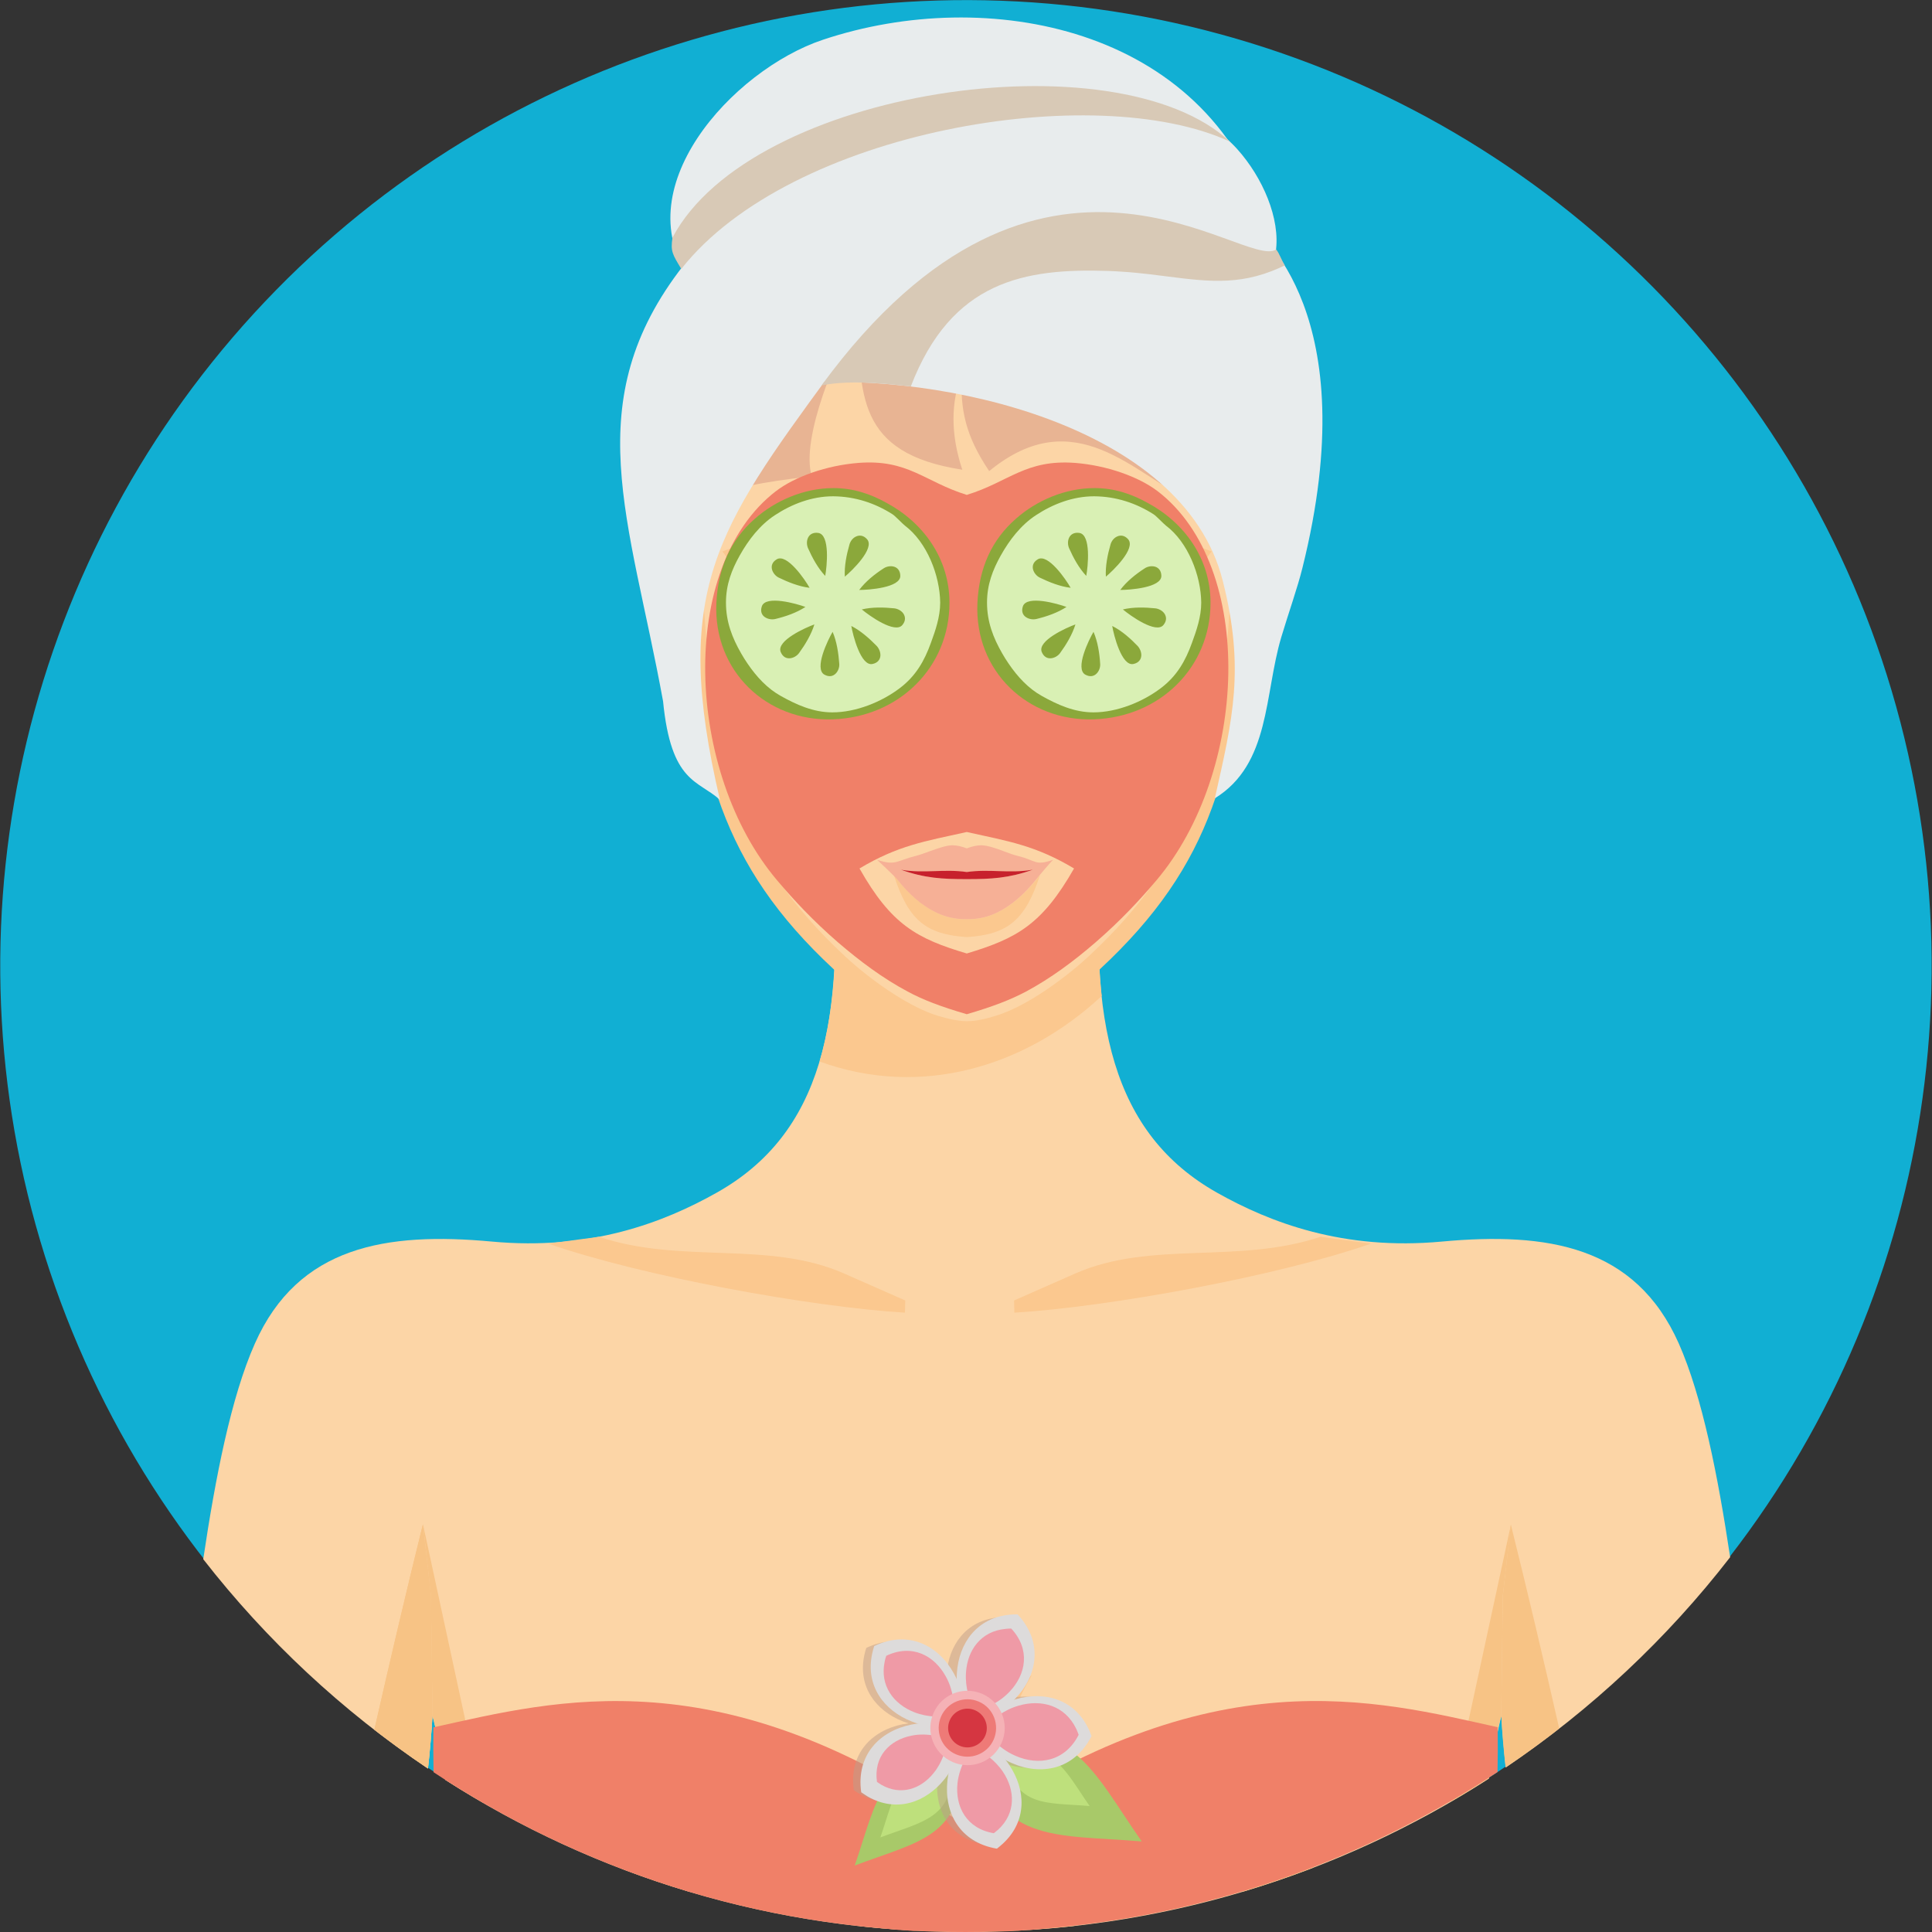 <svg xmlns="http://www.w3.org/2000/svg" enable-background="new 0 0 125 125" viewBox="0 0 125 125"><rect x="0" y="0" width="125" height="125" fill="#333333" stroke="none"/><circle cx="62.5" cy="62.48" r="62.48" fill="#11afd3" fill-rule="evenodd" clip-rule="evenodd" transform="rotate(-76.543 62.503 62.486)"/><path fill="#fcd5a6" fill-rule="evenodd" d="M71.37,54.66c-1.08,11.49,0.65,18.71,7.36,22.5c3.44,1.94,8.19,3.76,14.55,3.17
			c6.82-0.63,12.53,0.27,15.34,6.6c1.52,3.44,2.53,8.56,3.32,13.82c-4.08,5.27-8.99,9.87-14.52,13.61
			c-0.12-1.15-0.22-2.26-0.28-3.33c-0.2,0.72-0.48,2.14-0.81,4.05C86.58,121.35,74.96,125,62.5,125c-12.4,0-23.97-3.61-33.69-9.84
			c-0.34-1.96-0.62-3.41-0.83-4.14c-0.06,1.09-0.16,2.23-0.29,3.41c-5.54-3.72-10.45-8.3-14.54-13.55c0.79-5.3,1.8-10.49,3.34-13.95
			c2.8-6.32,8.52-7.23,15.34-6.6c6.36,0.59,11.11-1.23,14.55-3.17c6.72-3.78,8.44-11,7.36-22.5C58.91,54.6,66.21,54.6,71.37,54.66z" clip-rule="evenodd"/><path fill="#fbc88f" fill-rule="evenodd" d="M69.49,124.61c-4.59-3.69-6.52-9.85-2.73-16.23c-6.51,5.11-4.75,11.82-0.18,16.48
				C67.55,124.8,68.53,124.72,69.49,124.61z" clip-rule="evenodd"/><path fill="#f7c385" fill-rule="evenodd" d="M81.82,117.77c-1.8,0-3.26,1.08-3.26,2.42c0,0.97,0.77,1.81,1.89,2.19c1.53-0.46,3.04-0.97,4.51-1.54
				c0.08-0.21,0.12-0.42,0.12-0.65C85.08,118.85,83.62,117.77,81.82,117.77z" clip-rule="evenodd"/><path fill="#ecb46f" fill-rule="evenodd" d="M81.82,119.24c-0.71,0-1.28,0.42-1.28,0.95c0,0.52,0.57,0.95,1.28,0.95c0.71,0,1.28-0.42,1.28-0.95
				C83.09,119.67,82.52,119.24,81.82,119.24z" clip-rule="evenodd"/><path fill="#fbc88f" fill-rule="evenodd" d="M55.62,124.62c4.6-3.69,6.54-9.85,2.75-16.24c6.51,5.11,4.75,11.83,0.17,16.49
				C57.56,124.81,56.59,124.73,55.62,124.62z" clip-rule="evenodd"/><path fill="#f7c385" fill-rule="evenodd" d="M43.31,117.77c1.8,0,3.26,1.08,3.26,2.42c0,0.99-0.8,1.84-1.95,2.21c-1.5-0.45-2.98-0.95-4.44-1.51
				c-0.09-0.22-0.14-0.46-0.14-0.71C40.05,118.85,41.51,117.77,43.31,117.77z" clip-rule="evenodd"/><path fill="#ecb46f" fill-rule="evenodd" d="M43.31,119.24c0.71,0,1.28,0.42,1.28,0.95c0,0.52-0.57,0.95-1.28,0.95c-0.71,0-1.28-0.42-1.28-0.95
				C42.03,119.67,42.6,119.24,43.31,119.24z" clip-rule="evenodd"/><path fill="#f7c385" fill-rule="evenodd" d="M24.22 111.91c1.02-4.48 2.06-8.92 3.14-13.28l.52 4.63.1 7.75c-.06 1.09-.16 2.23-.29 3.41C26.51 113.62 25.35 112.78 24.22 111.91zM45.03 35.4c-.26-.12-.54-.22-.8-.28-1.08-.24-1.28.61-1.28 2.11.01 2.48 1.42 6.45 1.92 8.06.58 1.87.3 4.04 1.56 4.2C45.65 45.03 45.12 39.86 45.03 35.4z" clip-rule="evenodd"/><path fill="#fcd5a6" fill-rule="evenodd" d="M62.58,66.63h-0.04c-0.68,0-1.37-0.18-2.02-0.37c-2.09-0.62-4.69-2.55-6.22-3.97
			c-7.16-6.65-8.64-12.89-9.33-23.1c-0.6-9.02,0.67-19.75,10.62-23.01c2.77-0.91,4.84-1.29,6.97-1.19c2.13-0.1,4.19,0.29,6.97,1.19
			c9.95,3.26,11.22,13.98,10.62,23.01c-0.68,10.21-2.17,16.46-9.32,23.1c-1.53,1.42-4.13,3.35-6.22,3.97
			C63.95,66.45,63.26,66.62,62.58,66.63z" clip-rule="evenodd"/><path fill="#fbc88f" fill-rule="evenodd" d="M64.43 59.08c-.56.26-1.16.4-1.88.39-.72.01-1.32-.13-1.88-.39-1.03-.48-1.87-1.26-2.61-2.18-.07-.09-.14-.17-.2-.26-.01-.01-.02-.02-.03-.03.95 2.96 2.11 3.85 4.73 4.02 2.61-.17 3.77-1.06 4.73-4.02-.01.01-.02.02-.03.03-.07.09-.13.18-.2.26C66.3 57.83 65.45 58.61 64.43 59.08zM53.03 68.68c6.54 2.38 13.29.37 18.25-4.24-.08-.76-.14-1.54-.17-2.36-.09.07-.19.13-.28.2 0 0 0 0 0 0-1.53 1.42-4.13 3.35-6.22 3.97-.65.19-1.34.37-2.02.37h-.04c-.68 0-1.37-.18-2.02-.37-2.09-.62-4.69-2.55-6.22-3.97 0 0 0 0 0 0-.1-.07-.19-.13-.28-.2C53.92 64.55 53.6 66.74 53.03 68.68z" clip-rule="evenodd"/><path fill="#f6b096" fill-rule="evenodd" d="M62.53,56.43l0.02,0l0.02,0v-0.01c1.43-0.2,2.76,0.1,4.18-0.14l0.07-0.01c-1.55,0.55-2.7,0.61-4.24,0.61
			h-0.05c-1.55,0-2.7-0.06-4.24-0.61l0.07,0.01C59.77,56.52,61.1,56.22,62.53,56.43L62.53,56.43L62.53,56.43z M62.55,59.47
			c0.72,0.01,1.32-0.13,1.88-0.39c1.03-0.48,1.87-1.26,2.61-2.18c0.26-0.33,1.01-1.21,1.1-1.27c-1.21,0.4-1.04,0.06-2.28-0.25
			c-0.28-0.07-0.55-0.16-0.93-0.31c-0.52-0.2-1.07-0.38-1.45-0.38c-0.27,0-0.56,0.06-0.93,0.2c-0.37-0.14-0.66-0.2-0.93-0.2
			c-0.38,0-0.92,0.19-1.45,0.38c-0.38,0.14-0.66,0.24-0.93,0.31c-1.24,0.31-1.28,0.65-2.49,0.25c0.01,0.01,1.15,1.07,1.3,1.27
			c0.74,0.93,1.58,1.71,2.61,2.18C61.22,59.34,61.83,59.48,62.55,59.47z" clip-rule="evenodd"/><path fill="#c7212c" fill-rule="evenodd" d="M58.35,56.28c1.43,0.24,2.76-0.07,4.2,0.14c1.43-0.21,2.77,0.1,4.2-0.14c0.02,0,0.05-0.01,0.07-0.01
				c-1.55,0.55-2.7,0.61-4.24,0.61l-0.05,0v0c-1.55,0-2.7-0.06-4.24-0.61C58.3,56.27,58.32,56.28,58.35,56.28L58.35,56.28z
				 M62.57,56.88L62.57,56.88L62.57,56.88z" clip-rule="evenodd"/><radialGradient id="a" cx="240.069" cy="24.147" r="4.712" gradientTransform="translate(-324.221 10.17) scale(1.57)" gradientUnits="userSpaceOnUse"><stop offset="0" stop-color="#f9b098"/><stop offset="1" stop-color="#fed09e"/></radialGradient><path fill="url(#a)" fill-rule="evenodd" d="M50.74,40.36c-2.16,0-4.11,0.93-5.46,2.4
			c0.48,4.71,1.32,8.54,3.16,12.06c0.73,0.24,1.5,0.37,2.31,0.37c4.1,0,7.42-3.32,7.42-7.42C58.15,43.68,54.83,40.36,50.74,40.36z" clip-rule="evenodd" opacity=".5"/><radialGradient id="b" cx="253.891" cy="24.147" r="4.712" gradientTransform="translate(-324.221 10.17) scale(1.57)" gradientUnits="userSpaceOnUse"><stop offset="0" stop-color="#f9b098"/><stop offset="1" stop-color="#fed09e"/></radialGradient><path fill="url(#b)" fill-rule="evenodd" d="M74.38,40.36c2.16,0,4.11,0.93,5.47,2.4
			c-0.48,4.71-1.32,8.54-3.16,12.06c-0.73,0.24-1.5,0.37-2.31,0.37c-4.09,0-7.42-3.32-7.42-7.42
			C66.97,43.68,70.29,40.36,74.38,40.36z" clip-rule="evenodd" opacity=".5"/><path fill="#fbc88f" fill-rule="evenodd" stroke="#fbc88f" stroke-miterlimit="22.926" stroke-width=".298" d="M62.58,67.04h-0.04h0c-0.37,0-0.74-0.05-1.1-0.12c-0.36-0.07-0.7-0.17-1.03-0.27
			c-0.97-0.29-2.03-0.84-3.05-1.49c-1.26-0.81-2.47-1.77-3.33-2.57c-3.63-3.37-5.82-6.65-7.2-10.37c-1.37-3.71-1.91-7.86-2.26-13
			c-0.3-4.56-0.13-9.55,1.37-13.83c1.52-4.33,4.41-7.92,9.52-9.59c1.41-0.46,2.63-0.79,3.78-0.99c1.15-0.2,2.22-0.27,3.31-0.22
			c1.09-0.05,2.16,0.02,3.31,0.22c1.15,0.2,2.37,0.53,3.78,0.99c5.12,1.67,8,5.26,9.52,9.59c1.51,4.28,1.68,9.27,1.37,13.83
			c-0.34,5.14-0.89,9.29-2.26,13c-1.37,3.73-3.57,7-7.2,10.37c-0.86,0.8-2.07,1.77-3.33,2.57c-1.02,0.65-2.09,1.2-3.05,1.49
			c-0.33,0.1-0.68,0.19-1.04,0.27C63.32,66.99,62.95,67.03,62.58,67.04L62.58,67.04L62.58,67.04z M62.54,66.22L62.54,66.22l0.04,0v0
			c0.31,0,0.62-0.04,0.94-0.11c0.32-0.06,0.64-0.15,0.96-0.25c0.89-0.27,1.88-0.78,2.85-1.4c1.22-0.78,2.38-1.71,3.21-2.48
			c3.53-3.28,5.66-6.45,6.98-10.06c1.34-3.62,1.87-7.71,2.21-12.77c0.3-4.47,0.13-9.35-1.33-13.5c-1.45-4.1-4.17-7.51-9-9.09
			c-1.37-0.45-2.56-0.77-3.67-0.96c-1.1-0.19-2.12-0.26-3.15-0.21l-0.02,0l-0.02,0c-1.03-0.05-2.05,0.02-3.15,0.21
			c-1.11,0.19-2.3,0.51-3.67,0.96c-4.83,1.58-7.56,4.98-9.01,9.09c-1.46,4.15-1.63,9.04-1.33,13.5c0.34,5.07,0.87,9.15,2.21,12.77
			c1.33,3.61,3.46,6.78,6.98,10.06c0.84,0.78,2,1.71,3.21,2.48c0.96,0.61,1.96,1.13,2.84,1.4c0.32,0.1,0.65,0.18,0.97,0.25
			C61.92,66.17,62.23,66.22,62.54,66.22z" clip-rule="evenodd"/><path fill="#e8b493" fill-rule="evenodd" d="M44.23,35.13c2.88-3.22,1.2-3.45,8.29-4.32c-0.74-2.47,1.64-7.98,2.97-10.39c0.19,5.06-0.13,8.91,6.77,9.97
			c-0.77-2.33-0.74-4.39-0.02-6.22c-0.15,2.37,0.27,4.09,1.76,6.31c5.59-4.59,9.44,0.29,13.04,1.91c1.89,0.85,4.98,4.93,5.44,4.09
			c4.89-9.07,1.47-17.17-2.16-21.96C71.9,3.42,50.57,5,44.39,17C42.11,21.41,39.55,27.63,44.23,35.13z" clip-rule="evenodd"/><path fill="#fbc88f" fill-rule="evenodd" d="M80.52 35.4c.3-.12.61-.22.9-.28 1.22-.24 1.45.61 1.45 2.11-.01 2.48-1.61 6.45-2.17 8.06-.66 1.87-.35 4.04-1.76 4.2C79.82 45.03 80.41 39.86 80.52 35.4zM78.39 35.68c-1.38-.49-2.47-1.23-3.92-1.53-3.88-.79-6.8 1.67-7.57 1.92-.99 1.34-1.55 3.12-1.57 4.78 1.9-.01 4.2.35 5.36.42C73.72 41.44 74.78 40.49 78.39 35.68z" clip-rule="evenodd"/><path fill="#a6634b" fill-rule="evenodd" d="M67.11,36.28c0.48-0.08,1.01-0.28,1.47-0.44c2.35-0.82,3.65-1.64,5.3-1.47c1.5,0.15,2.52,1.06,4,1.43
			c-2.19-1.72-3.71-2.21-5.62-2.03c-1.11,0.1-5.57,1.04-5.89,2.06c-0.06,0.18-0.03,0.3,0.04,0.38
			C66.54,36.34,66.82,36.33,67.11,36.28z" clip-rule="evenodd"/><path fill="#727271" fill-rule="evenodd" d="M67.5,39.46c1.28-1.36,2.43-2.24,4.39-2.08c1.3,0.1,2.01,0.63,2.85,1.54l0.59-0.48
			c-2.08-2.16-5.09-2.55-7.27-0.39c-0.87,0.86-0.92,1.74-1.23,2.22l0.2-0.26C67.18,39.81,67.33,39.63,67.5,39.46z" clip-rule="evenodd"/><path fill="#ebecec" fill-rule="evenodd" d="M67.91,39.04c-0.36,0.58-0.04,1.48,0.65,1.63c1.19,0.21,2.49,0.27,3.59,0.13c1.27-0.25,1.93-0.85,2.55-1.94
			c-0.84-0.91-1.51-1.37-2.82-1.48C70.14,37.24,69.03,37.93,67.91,39.04z" clip-rule="evenodd"/><path fill="#86755d" fill-rule="evenodd" d="M71.26,37.55c0.73,0,1.33,0.64,1.33,1.43c0,0.79-0.59,1.43-1.33,1.43c-0.73,0-1.32-0.64-1.32-1.43
			C69.94,38.19,70.53,37.55,71.26,37.55z" clip-rule="evenodd"/><path fill="#af9778" fill-rule="evenodd" d="M69.32,38.68c0.67-0.32,1.34-0.43,2.01-0.41c1.21,0.03,2.17,0.29,3.16,0.94c0.07-0.11,0.14-0.23,0.21-0.35
			c-0.84-0.91-1.51-1.37-2.82-1.48c-1.96-0.16-3.11,0.72-4.39,2.08c-0.16,0.17-0.31,0.35-0.47,0.55l-0.27,0.35
			c0.29-0.01,0.5,0.02,0.71,0.06c0.22-0.29,0.43-0.57,0.65-0.82C68.44,39.24,68.81,38.93,69.32,38.68z" clip-rule="evenodd" opacity=".5"/><path fill="#434242" fill-rule="evenodd" d="M71.26,38.5c0.27,0,0.48,0.21,0.48,0.48c0,0.26-0.21,0.48-0.48,0.48c-0.26,0-0.48-0.22-0.48-0.48
			C70.78,38.71,71,38.5,71.26,38.5z" clip-rule="evenodd"/><path fill="#ebecec" fill-rule="evenodd" d="M70.64 39.34c.1 0 .19.08.19.19 0 .1-.08.19-.19.19-.1 0-.19-.08-.19-.19C70.45 39.42 70.54 39.34 70.64 39.34zM71.45 38.47c.16 0 .29.13.29.3 0 .16-.13.29-.29.29-.16 0-.29-.13-.29-.29C71.15 38.6 71.28 38.47 71.45 38.47z" clip-rule="evenodd"/><path fill="#86755d" fill-rule="evenodd" d="M73.85 37.99c.57-.09 1.02-.39 1.43-.74-.25.51-.58.89-1.03 1.06C74.12 38.21 73.98 38.1 73.85 37.99zM74.3 38.54c.52-.15 1.36-.57 1.78-.9-.24.44-.89 1.04-1.37 1.27C74.58 38.79 74.44 38.64 74.3 38.54zM73.14 37.66c.59-.12.96-.33 1.42-.7-.28.54-.52.77-.96.96C73.45 37.84 73.3 37.75 73.14 37.66zM73.39 40.32c.45.11.78.37 1.08.67-.17-.42-.4-.74-.75-.9C73.62 40.17 73.5 40.24 73.39 40.32zM73.78 39.92c.41.15 1.04.53 1.36.83-.17-.37-.64-.88-1.01-1.09C74.02 39.73 73.9 39.84 73.78 39.92zM72.81 40.54c.46.13.74.32 1.08.64-.19-.44-.37-.65-.7-.82C73.07 40.42 72.94 40.48 72.81 40.54z" clip-rule="evenodd"/><path fill="#fbc88f" fill-rule="evenodd" d="M46.74,35.68c1.38-0.49,2.47-1.23,3.92-1.53c3.88-0.79,6.8,1.67,7.57,1.92c0.99,1.34,1.55,3.12,1.57,4.78
			c-1.9-0.01-4.2,0.35-5.36,0.42C51.41,41.44,50.35,40.49,46.74,35.68z" clip-rule="evenodd"/><path fill="#a6634b" fill-rule="evenodd" d="M58.01,36.28C57.53,36.2,57,36,56.54,35.84c-2.35-0.82-3.65-1.64-5.3-1.47c-1.5,0.15-2.52,1.06-4,1.43
			c2.19-1.72,3.71-2.21,5.62-2.03c1.11,0.1,5.57,1.04,5.89,2.06c0.06,0.18,0.03,0.3-0.04,0.38C58.58,36.34,58.3,36.33,58.01,36.28z" clip-rule="evenodd"/><path fill="#727271" fill-rule="evenodd" d="M57.63,39.46c-1.28-1.36-2.43-2.24-4.39-2.08c-1.3,0.1-2.01,0.63-2.85,1.54l-0.59-0.48
			c2.08-2.16,5.09-2.55,7.27-0.39c0.87,0.86,0.92,1.74,1.23,2.22l-0.2-0.26C57.94,39.81,57.79,39.63,57.63,39.46z" clip-rule="evenodd"/><path fill="#ebecec" fill-rule="evenodd" d="M57.22,39.04c0.36,0.58,0.04,1.48-0.65,1.63c-1.19,0.21-2.49,0.27-3.59,0.13
			c-1.27-0.25-1.93-0.85-2.55-1.94c0.84-0.91,1.51-1.37,2.82-1.48C54.98,37.24,56.09,37.93,57.22,39.04z" clip-rule="evenodd"/><path fill="#86755d" fill-rule="evenodd" d="M53.86,37.55c-0.73,0-1.33,0.64-1.33,1.43c0,0.79,0.59,1.43,1.33,1.43c0.73,0,1.32-0.64,1.32-1.43
			C55.19,38.19,54.59,37.55,53.86,37.55z" clip-rule="evenodd"/><path fill="#af9778" fill-rule="evenodd" d="M55.81,38.68c-0.67-0.32-1.34-0.43-2.01-0.41c-1.21,0.03-2.17,0.29-3.16,0.94
			c-0.07-0.11-0.14-0.23-0.21-0.35c0.84-0.91,1.51-1.37,2.82-1.48c1.96-0.16,3.11,0.72,4.39,2.08c0.16,0.17,0.31,0.35,0.47,0.55
			l0.27,0.35c-0.29-0.01-0.5,0.02-0.7,0.06c-0.22-0.29-0.43-0.57-0.65-0.82C56.68,39.24,56.32,38.93,55.81,38.68z" clip-rule="evenodd" opacity=".5"/><path fill="#434242" fill-rule="evenodd" d="M53.86,38.5c-0.26,0-0.48,0.21-0.48,0.48c0,0.26,0.21,0.48,0.48,0.48c0.26,0,0.48-0.22,0.48-0.48
			C54.34,38.71,54.13,38.5,53.86,38.5z" clip-rule="evenodd"/><path fill="#ebecec" fill-rule="evenodd" d="M54.48 39.34c-.1 0-.19.08-.19.19 0 .1.08.19.19.19.1 0 .19-.08.19-.19C54.67 39.42 54.59 39.34 54.48 39.34zM53.68 38.47c-.16 0-.3.13-.3.3 0 .16.13.29.3.29.16 0 .29-.13.29-.29C53.97 38.6 53.84 38.47 53.68 38.47z" clip-rule="evenodd"/><path fill="#86755d" fill-rule="evenodd" d="M51.27 37.99c-.57-.09-1.02-.39-1.43-.74.25.51.58.89 1.03 1.06C51.01 38.21 51.14 38.1 51.27 37.99zM50.82 38.54c-.52-.15-1.36-.57-1.78-.9.25.44.89 1.04 1.37 1.27C50.54 38.79 50.69 38.64 50.82 38.54zM51.98 37.66c-.59-.12-.96-.33-1.42-.7.28.54.52.77.96.96C51.67 37.84 51.82 37.75 51.98 37.66zM51.45 40.12c-.46.04-.83.25-1.17.51.22-.39.5-.68.87-.79C51.25 39.93 51.35 40.02 51.45 40.12zM51.12 39.66c-.42.09-1.1.38-1.46.63.22-.34.76-.78 1.15-.94C50.91 39.45 51.02 39.57 51.12 39.66zM52 40.41c-.47.06-.77.21-1.16.48.25-.41.45-.59.81-.71C51.76 40.26 51.88 40.34 52 40.41z" clip-rule="evenodd"/><path fill="#f7c385" fill-rule="evenodd" d="M97.76 98.63l-3.88 17.93c.83-.48 1.64-.98 2.44-1.5.33-1.91.61-3.33.81-4.05l.1-7.75L97.76 98.63zM27.37 98.63l3.89 18.01c-.83-.48-1.64-.97-2.45-1.49-.34-1.96-.62-3.41-.83-4.14l-.1-7.75L27.37 98.63z" clip-rule="evenodd"/><path fill="#fbc88f" fill-rule="evenodd" d="M69.58 82.39c4.89-2.15 10.52-.58 15.85-2.37l3.28.44c-6 2.1-16.97 4.1-23.08 4.47-.01-.26-.01-.53-.02-.79L69.58 82.39zM54.6 82.39c-4.89-2.15-10.52-.58-15.85-2.37l-3.28.44c6 2.1 16.97 4.1 23.08 4.47.01-.26.01-.53.02-.79L54.6 82.39z" clip-rule="evenodd"/><path fill="#f7c385" fill-rule="evenodd" d="M100.88 111.83c-1.01-4.45-2.05-8.86-3.13-13.2l-.52 4.63-.1 7.75c.06 1.07.15 2.18.28 3.33C98.6 113.55 99.76 112.71 100.88 111.83zM24.22 111.91c1.02-4.48 2.06-8.92 3.14-13.28l.52 4.63.1 7.75c-.06 1.09-.16 2.23-.29 3.41C26.51 113.62 25.35 112.78 24.22 111.91z" clip-rule="evenodd"/><path fill="#e8eced" fill-rule="evenodd" d="M51.63,24.79c9.25-0.69,24.92,2.68,27.48,12.78c1.45,5.72,0.64,8.96-0.51,14.08
			c3.6-2.22,3.19-6.71,4.3-10.43c0.46-1.54,1.05-3.19,1.37-4.49c4.12-16.53-2.91-21.6-3.21-22.15c-4.15-4.26-4.79-5.61-9.68-7.08
			C67.07,8.85,56.79,17.73,51.63,24.79z" clip-rule="evenodd"/><path fill="#e8eced" fill-rule="evenodd" d="M44.81,18.22C53.16,8.2,71.43,3.31,81.94,14.09C77.99,1.71,63.85-0.97,53.25,2.57
			C47.36,4.53,40.29,12.35,44.81,18.22z" clip-rule="evenodd"/><path fill="#e8eced" fill-rule="evenodd" d="M53.66,24.26c12.31-15.34,24.88-6.31,28.88-7.96c0.32-2.16-0.86-4.83-2.48-6.64
			c-7.26-8.1-29.33,0.27-35.84,7.51C37.34,26,40.73,33.48,42.9,45.37c0.52,5.31,2.26,5.09,3.68,6.38
			C43.41,38.26,46.38,34.21,53.66,24.26z" clip-rule="evenodd"/><path fill="#d8c9b6" fill-rule="evenodd" d="M79.57,9.16c-7.34-6.84-30.95-3.43-36.06,6.21c-0.14,0.9,0.01,1.1,0.57,2.03
			C51.15,8.42,70.87,5.14,79.57,9.16z" clip-rule="evenodd"/><path fill="#f4c185" fill-rule="evenodd" d="M66.68,49.82l-0.45,0.19c-0.27,0.18-0.44-0.06-0.82-0.16c-0.12-0.03-0.26-0.04-0.43-0.03
			c-0.15,0.01-0.3,0.05-0.44,0.12c-0.69,0.36-0.71,0.76-1.17,1.11c-0.21,0.16-0.58,0.28-0.81,0.28c-0.23,0-0.6-0.11-0.81-0.28
			c-0.45-0.34-0.48-0.74-1.17-1.11c-0.14-0.07-0.29-0.11-0.44-0.12c-0.17-0.02-0.31,0-0.43,0.03c-0.38,0.1-0.55,0.34-0.82,0.16
			l-0.45-0.19c1.14,1.05,2.51,1.98,4.12,1.88C64.17,51.81,65.55,50.88,66.68,49.82z" clip-rule="evenodd"/><path fill="#f08068" fill-rule="evenodd" d="M62.5,118.16C46.64,107.1,36,110,28.04,111.76c-0.01,0.99-0.01,1.95,0.01,2.9
			c8.44,5.59,18.32,9.18,28.96,10.1l0.09,0.01l0.36,0.03l0.09,0.01l0.09,0.01l0.36,0.03l0.09,0.01l0.09,0.01l0.09,0l0.27,0.02
			l0.09,0.01l0.09,0l0.09,0.01l0.27,0.02l0.09,0l0.09,0l0.09,0l0.09,0l0.16,0.01l0.39,0.02l0.08,0h0.01l0.09,0l0.37,0.01l0.09,0h0
			c0.61,0.02,1.22,0.03,1.84,0.03c0.61,0,1.22-0.01,1.83-0.03h0l0.09,0l0.38-0.01l0.16,0l0.01,0l0.09,0l0.29-0.01l0.17-0.01h0
			l0.09-0.01l0.18-0.01l0.09,0l0.27-0.02h0.01l0.09-0.01l0.09,0l0.09-0.01l0.36-0.02l0.09-0.01l0.09-0.01l0.36-0.03l0.09-0.01
			l0.09-0.01l0.27-0.02l0.09-0.01l0.09-0.01l0.09-0.01l0.09-0.01l0.27-0.02l0.09-0.01l0.09-0.01l0.36-0.04l0.09-0.01l0.09-0.01
			l0.09-0.01l0.27-0.03l0.09-0.01l0.09-0.01l0.09-0.01l0.27-0.03l0.09-0.01c9.82-1.2,18.93-4.67,26.8-9.87
			c0.02-0.95,0.02-1.91,0.01-2.9C89,110,78.36,107.1,62.5,118.16z" clip-rule="evenodd"/><path fill="#a8c969" fill-rule="evenodd" d="M73.87,119.14c-3.27-4.68-4.54-8.3-10.97-6.32C64.42,119.38,68.18,118.66,73.87,119.14z" clip-rule="evenodd"/><path fill="#bee07c" fill-rule="evenodd" d="M70.5,116.85c-1.65-2.36-2.28-4.18-5.52-3.18C65.74,116.97,67.64,116.61,70.5,116.85z" clip-rule="evenodd"/><path fill="#a8c969" fill-rule="evenodd" d="M55.3,120.7c1.45-4.2,1.63-7.18,6.87-7.07C62.43,118.86,59.46,119.12,55.3,120.7z" clip-rule="evenodd"/><path fill="#bee07c" fill-rule="evenodd" d="M56.96,118.88c0.98-2.84,1.1-4.85,4.64-4.77C61.77,117.64,59.76,117.82,56.96,118.88z" clip-rule="evenodd"/><path fill="#bf9f8b" fill-rule="evenodd" d="M64.87,109.99l0.06-0.06c1.4-1.46,1.77-3.55,0.14-5.3c-0.17,0-0.34,0.01-0.5,0.02
				c-2.07,0.2-3.19,1.79-3.32,3.66c-0.01,0.14-0.01,0.27-0.01,0.4c-0.05-0.12-0.11-0.24-0.18-0.36c-0.97-1.77-2.86-2.76-5.01-1.73
				c-0.05,0.16-0.1,0.32-0.13,0.48c-0.43,2.04,0.75,3.58,2.49,4.27c0.13,0.05,0.25,0.09,0.38,0.13c-0.13,0.02-0.26,0.04-0.39,0.06
				c-1.98,0.4-3.49,1.89-3.16,4.26c0.14,0.1,0.28,0.19,0.42,0.27c1.81,1.02,3.64,0.36,4.82-1.09c0.09-0.11,0.17-0.21,0.24-0.32
				c-0.02,0.13-0.04,0.26-0.06,0.39c-0.22,2.01,0.76,3.9,3.11,4.29c0.14-0.1,0.26-0.21,0.38-0.32c1.52-1.42,1.44-3.36,0.41-4.92
				c-0.07-0.11-0.15-0.22-0.23-0.32c0.11,0.06,0.23,0.12,0.36,0.17c1.85,0.81,3.95,0.45,5.03-1.68c-0.06-0.16-0.12-0.32-0.19-0.46
				c-0.89-1.88-2.77-2.39-4.57-1.87L64.87,109.99z" clip-rule="evenodd" opacity=".5"/><path fill="#dddbdb" fill-rule="evenodd" d="M63.8,111.22c0.68-0.34,1.31-0.71,1.89-1.32c1.44-1.5,1.82-3.65,0.15-5.45c-0.18,0-0.35,0-0.51,0.02
				c-2.13,0.2-3.29,1.84-3.42,3.77c-0.09,1.32,0.33,2.33,0.68,3.57C63.01,111.59,63.42,111.41,63.8,111.22z" clip-rule="evenodd"/><path fill="#dddbdb" fill-rule="evenodd" d="M62.41,110.48c-0.12-0.75-0.28-1.46-0.69-2.2c-1-1.82-2.94-2.84-5.16-1.78c-0.05,0.17-0.1,0.33-0.13,0.49
				c-0.45,2.09,0.77,3.69,2.56,4.39c1.24,0.49,2.32,0.39,3.61,0.42C62.52,111.34,62.47,110.9,62.41,110.48z" clip-rule="evenodd"/><path fill="#ef9aa6" fill-rule="evenodd" d="M61.71,110.1c-0.09-0.56-0.21-1.09-0.52-1.64c-0.75-1.36-2.19-2.12-3.85-1.33
				c-0.04,0.12-0.08,0.25-0.1,0.37c-0.33,1.56,0.57,2.75,1.91,3.28c0.92,0.36,1.73,0.29,2.69,0.31
				C61.79,110.75,61.76,110.42,61.71,110.1z" clip-rule="evenodd"/><path fill="#dddbdb" fill-rule="evenodd" d="M61.28,111.58c-0.75-0.11-1.48-0.17-2.31,0c-2.04,0.41-3.59,1.95-3.25,4.38c0.14,0.1,0.29,0.19,0.43,0.28
				c1.86,1.06,3.75,0.38,4.96-1.13c0.83-1.03,1.07-2.1,1.48-3.31C62.13,111.73,61.7,111.65,61.28,111.58z" clip-rule="evenodd"/><path fill="#ef9aa6" fill-rule="evenodd" d="M60.53,112.3c-0.51-0.08-1.01-0.12-1.57,0c-1.39,0.28-2.45,1.33-2.22,2.99c0.1,0.07,0.2,0.13,0.29,0.19
				c1.27,0.72,2.56,0.26,3.38-0.77c0.57-0.7,0.73-1.43,1.01-2.26C61.11,112.4,60.82,112.34,60.53,112.3z" clip-rule="evenodd"/><path fill="#dddbdb" fill-rule="evenodd" d="M61.99,112.99c-0.33,0.68-0.6,1.36-0.69,2.2c-0.23,2.07,0.78,4.01,3.2,4.42c0.14-0.11,0.27-0.22,0.39-0.33
				c1.57-1.46,1.49-3.46,0.42-5.07c-0.73-1.11-1.68-1.65-2.72-2.41C62.39,112.22,62.18,112.6,61.99,112.99z" clip-rule="evenodd"/><path fill="#ef9aa6" fill-rule="evenodd" d="M62.46,113.76c-0.24,0.5-0.44,0.99-0.51,1.61c-0.16,1.51,0.57,2.94,2.35,3.24c0.1-0.08,0.2-0.16,0.29-0.24
				c1.15-1.07,1.09-2.54,0.31-3.72c-0.54-0.81-1.23-1.21-1.99-1.77C62.75,113.19,62.6,113.48,62.46,113.76z" clip-rule="evenodd"/><path fill="#dddbdb" fill-rule="evenodd" d="M63.55,112.74c0.55,0.52,1.11,0.98,1.89,1.32c1.9,0.84,4.06,0.46,5.18-1.73
				c-0.06-0.17-0.12-0.32-0.19-0.47c-0.92-1.93-2.85-2.46-4.71-1.92c-1.27,0.37-2.08,1.11-3.12,1.86
				C62.93,112.12,63.24,112.44,63.55,112.74z" clip-rule="evenodd"/><path fill="#ef9aa6" fill-rule="evenodd" d="M64.21 112.56c.43.41.88.78 1.49 1.04 1.5.66 3.21.37 4.09-1.36-.05-.13-.1-.26-.15-.37-.73-1.53-2.25-1.94-3.72-1.52-1.01.29-1.64.87-2.46 1.47C63.72 112.08 63.96 112.33 64.21 112.56zM63.91 110.44c.51-.25.98-.53 1.41-.99 1.07-1.12 1.36-2.73.11-4.08-.13 0-.26 0-.38.02-1.59.15-2.46 1.38-2.55 2.82-.07.99.24 1.74.51 2.67C63.32 110.72 63.62 110.58 63.91 110.44z" clip-rule="evenodd"/><path fill="#f5b2b6" fill-rule="evenodd" d="M63.57,109.6c1.21,0.54,1.77,1.96,1.23,3.17c-0.54,1.22-1.96,1.77-3.17,1.23
					c-1.22-0.54-1.77-1.96-1.23-3.17C60.93,109.61,62.35,109.06,63.57,109.6z" clip-rule="evenodd"/><path fill="#ee7a77" fill-rule="evenodd" d="M63.34,110.1c0.94,0.41,1.36,1.51,0.95,2.45c-0.41,0.94-1.51,1.36-2.45,0.95
					c-0.94-0.41-1.36-1.51-0.95-2.45C61.31,110.11,62.41,109.69,63.34,110.1z" clip-rule="evenodd"/><path fill="#d53641" fill-rule="evenodd" d="M63.1,110.66c0.63,0.28,0.92,1.02,0.64,1.65c-0.28,0.63-1.02,0.92-1.65,0.64
					c-0.63-0.28-0.92-1.02-0.64-1.65C61.73,110.66,62.47,110.38,63.1,110.66z" clip-rule="evenodd"/><path fill="#d8c9b6" fill-rule="evenodd" d="M58.93,25c2.63-6.84,7.37-7.65,12.78-7.47c0.3,0.01,0.61,0.03,0.92,0.05c0.29,0.02,0.58,0.04,0.87,0.07
			c0.28,0.03,0.56,0.06,0.85,0.09c3.09,0.37,5.27,0.83,7.93-0.2c0.28-0.11,0.56-0.23,0.85-0.37c-0.25-0.4-0.33-0.73-0.56-1.03
			c-2.06,1.41-15.19-10.65-29.42,8.8C55.21,24.5,58.25,24.94,58.93,25z" clip-rule="evenodd"/><path fill="#f08068" fill-rule="evenodd" d="M62.55,53.83c-2.71,0.6-4.45,0.87-6.94,2.36c2.06,3.64,3.71,4.54,6.94,5.5c3.23-0.97,4.87-1.87,6.94-5.5
		C67,54.7,65.26,54.43,62.55,53.83L62.55,53.83z M62.55,65.62c-1.71-0.5-2.85-0.94-3.83-1.47c-1.61-0.86-3.08-1.96-4.49-3.17
		c-1.64-1.42-2.89-2.77-3.94-4.01c-5.93-6.99-6.47-20.29-0.09-25.19c1.24-0.95,3.3-1.67,5.34-1.83c3.21-0.25,4.28,1.22,7.01,2.07
		c2.73-0.84,3.8-2.31,7.01-2.07c2.03,0.16,4.09,0.88,5.34,1.83c6.38,4.9,5.84,18.19-0.09,25.19c-1.05,1.24-2.3,2.59-3.94,4.01
		c-1.4,1.21-2.88,2.31-4.48,3.17C65.39,64.68,64.26,65.12,62.55,65.62L62.55,65.62z M77.51,38.92c0-6.82-12.75-6.82-12.75,0
		c0,2.86,2.85,5.19,6.37,5.19C74.65,44.11,77.51,41.79,77.51,38.92L77.51,38.92z M47.58,38.92c0,2.86,2.85,5.19,6.38,5.19
		c3.52,0,6.38-2.32,6.38-5.19C60.34,32.11,47.58,32.11,47.58,38.92z" clip-rule="evenodd"/><g><path fill="#8ba83b" fill-rule="evenodd" d="M53.92,31.58c-1.91,0-3.76,0.81-5.09,1.99c-1.57,1.38-2.37,3.18-2.48,5.43c-0.21,4.41,3.25,7.69,7.54,7.54
			c4.29-0.15,7.54-3.38,7.54-7.54c0-2.88-1.71-5.2-4.08-6.47C56.3,31.95,55.21,31.58,53.92,31.58z" clip-rule="evenodd"/><path fill="#d9f0b4" fill-rule="evenodd" d="M53.9,32.11c-1.38,0-2.68,0.51-3.76,1.22c-0.98,0.64-1.72,1.61-2.28,2.61c-0.52,0.93-0.89,1.88-0.89,3.05
			c0,1.24,0.4,2.27,0.98,3.28c0.13,0.23,0.27,0.45,0.42,0.67c0.57,0.84,1.28,1.61,2.15,2.09c1,0.56,2.1,1.06,3.33,1.06
			c1.54,0,3.2-0.68,4.37-1.57c1.03-0.78,1.59-1.76,2.01-2.93c0.29-0.79,0.6-1.68,0.6-2.6c-0.02-1.77-0.86-3.91-2.28-4.98
			c-0.17-0.13-0.63-0.63-0.81-0.74C56.61,32.55,55.32,32.12,53.9,32.11z" clip-rule="evenodd"/><path fill="#8ba83b" fill-rule="evenodd" d="M54.66 37.31c.46-.38 1.96-1.83 1.44-2.42-.23-.26-.49-.28-.71-.18-.21.09-.37.3-.43.52C54.77 35.89 54.62 36.63 54.66 37.31zM55.59 38.17c.59 0 2.68-.14 2.66-.92-.01-.35-.2-.53-.42-.59-.22-.06-.48-.01-.67.12C56.59 37.15 56 37.62 55.59 38.17zM55.76 39.43c.45.38 2.15 1.61 2.63 1 .22-.27.19-.53.06-.73-.13-.19-.36-.31-.58-.34C57.18 39.29 56.43 39.27 55.76 39.43zM55.08 40.5c.1.59.61 2.62 1.37 2.46.34-.07.49-.29.51-.52.02-.23-.08-.47-.23-.64C56.25 41.31 55.69 40.81 55.08 40.5zM53.87 40.88c-.3.51-1.22 2.39-.53 2.77.31.17.56.1.73-.07.16-.16.25-.41.23-.64C54.25 42.26 54.14 41.51 53.87 40.88zM52.69 40.4c-.56.2-2.47 1.05-2.18 1.78.13.32.36.43.6.41.23-.02.46-.16.59-.34C52.1 41.7 52.49 41.05 52.69 40.4zM52.11 39.27c-.56-.21-2.57-.78-2.82-.04-.11.33 0 .57.2.7.19.13.45.17.67.12C50.82 39.89 51.53 39.65 52.11 39.27zM52.38 38.03c-.29-.52-1.47-2.25-2.13-1.84-.3.18-.36.43-.3.66.06.22.23.42.43.52C51 37.67 51.7 37.95 52.38 38.03zM53.39 37.26c.11-.58.33-2.67-.45-2.78-.34-.05-.56.1-.66.31-.1.21-.09.47 0 .68C52.56 36.1 52.92 36.76 53.39 37.26z" clip-rule="evenodd"/></g><g><path fill="#8ba83b" fill-rule="evenodd" d="M70.81,31.58c-1.91,0-3.76,0.81-5.09,1.99c-1.57,1.38-2.37,3.18-2.48,5.43c-0.21,4.41,3.25,7.69,7.54,7.54
			c4.29-0.15,7.54-3.38,7.54-7.54c0-2.88-1.71-5.2-4.08-6.47C73.19,31.95,72.1,31.58,70.81,31.58z" clip-rule="evenodd"/><path fill="#d9f0b4" fill-rule="evenodd" d="M70.79,32.11c-1.38,0-2.68,0.51-3.76,1.22c-0.98,0.64-1.72,1.61-2.28,2.61c-0.52,0.93-0.89,1.88-0.89,3.05
			c0,1.24,0.4,2.27,0.98,3.28c0.13,0.23,0.27,0.45,0.42,0.67c0.57,0.84,1.28,1.61,2.15,2.09c1,0.56,2.1,1.06,3.33,1.06
			c1.54,0,3.2-0.68,4.37-1.57c1.03-0.78,1.59-1.76,2.01-2.93c0.29-0.79,0.6-1.68,0.6-2.6c-0.02-1.77-0.86-3.91-2.28-4.98
			c-0.17-0.13-0.63-0.63-0.81-0.74C73.5,32.55,72.21,32.12,70.79,32.11z" clip-rule="evenodd"/><path fill="#8ba83b" fill-rule="evenodd" d="M71.55 37.31c.46-.38 1.96-1.83 1.44-2.42-.23-.26-.49-.28-.71-.18-.21.09-.37.3-.43.52C71.66 35.89 71.51 36.63 71.55 37.31zM72.48 38.17c.59 0 2.68-.14 2.66-.92-.01-.35-.2-.53-.42-.59-.22-.06-.48-.01-.67.12C73.48 37.15 72.89 37.62 72.48 38.17zM72.65 39.43c.45.38 2.15 1.61 2.63 1 .22-.27.19-.53.06-.73-.13-.19-.36-.31-.58-.34C74.07 39.29 73.32 39.27 72.65 39.43zM71.96 40.5c.1.59.61 2.62 1.37 2.46.34-.07.49-.29.51-.52.02-.23-.08-.47-.23-.64C73.14 41.31 72.58 40.81 71.96 40.5zM70.75 40.88c-.3.51-1.22 2.39-.53 2.77.31.17.56.1.73-.07.16-.16.25-.41.23-.64C71.14 42.26 71.02 41.51 70.75 40.88zM69.58 40.4c-.56.2-2.47 1.05-2.18 1.78.13.32.36.43.6.41.23-.02.46-.16.59-.34C68.99 41.7 69.38 41.05 69.58 40.4zM69 39.27c-.56-.21-2.57-.78-2.82-.04-.11.33 0 .57.2.7.19.13.45.17.67.12C67.71 39.89 68.42 39.65 69 39.27zM69.27 38.03c-.29-.52-1.47-2.25-2.13-1.84-.3.18-.36.43-.3.66.06.22.23.42.43.52C67.89 37.67 68.59 37.95 69.27 38.03zM70.28 37.26c.11-.58.33-2.67-.45-2.78-.34-.05-.56.1-.66.31-.1.21-.09.47 0 .68C69.45 36.1 69.81 36.76 70.28 37.26z" clip-rule="evenodd"/></g></svg>